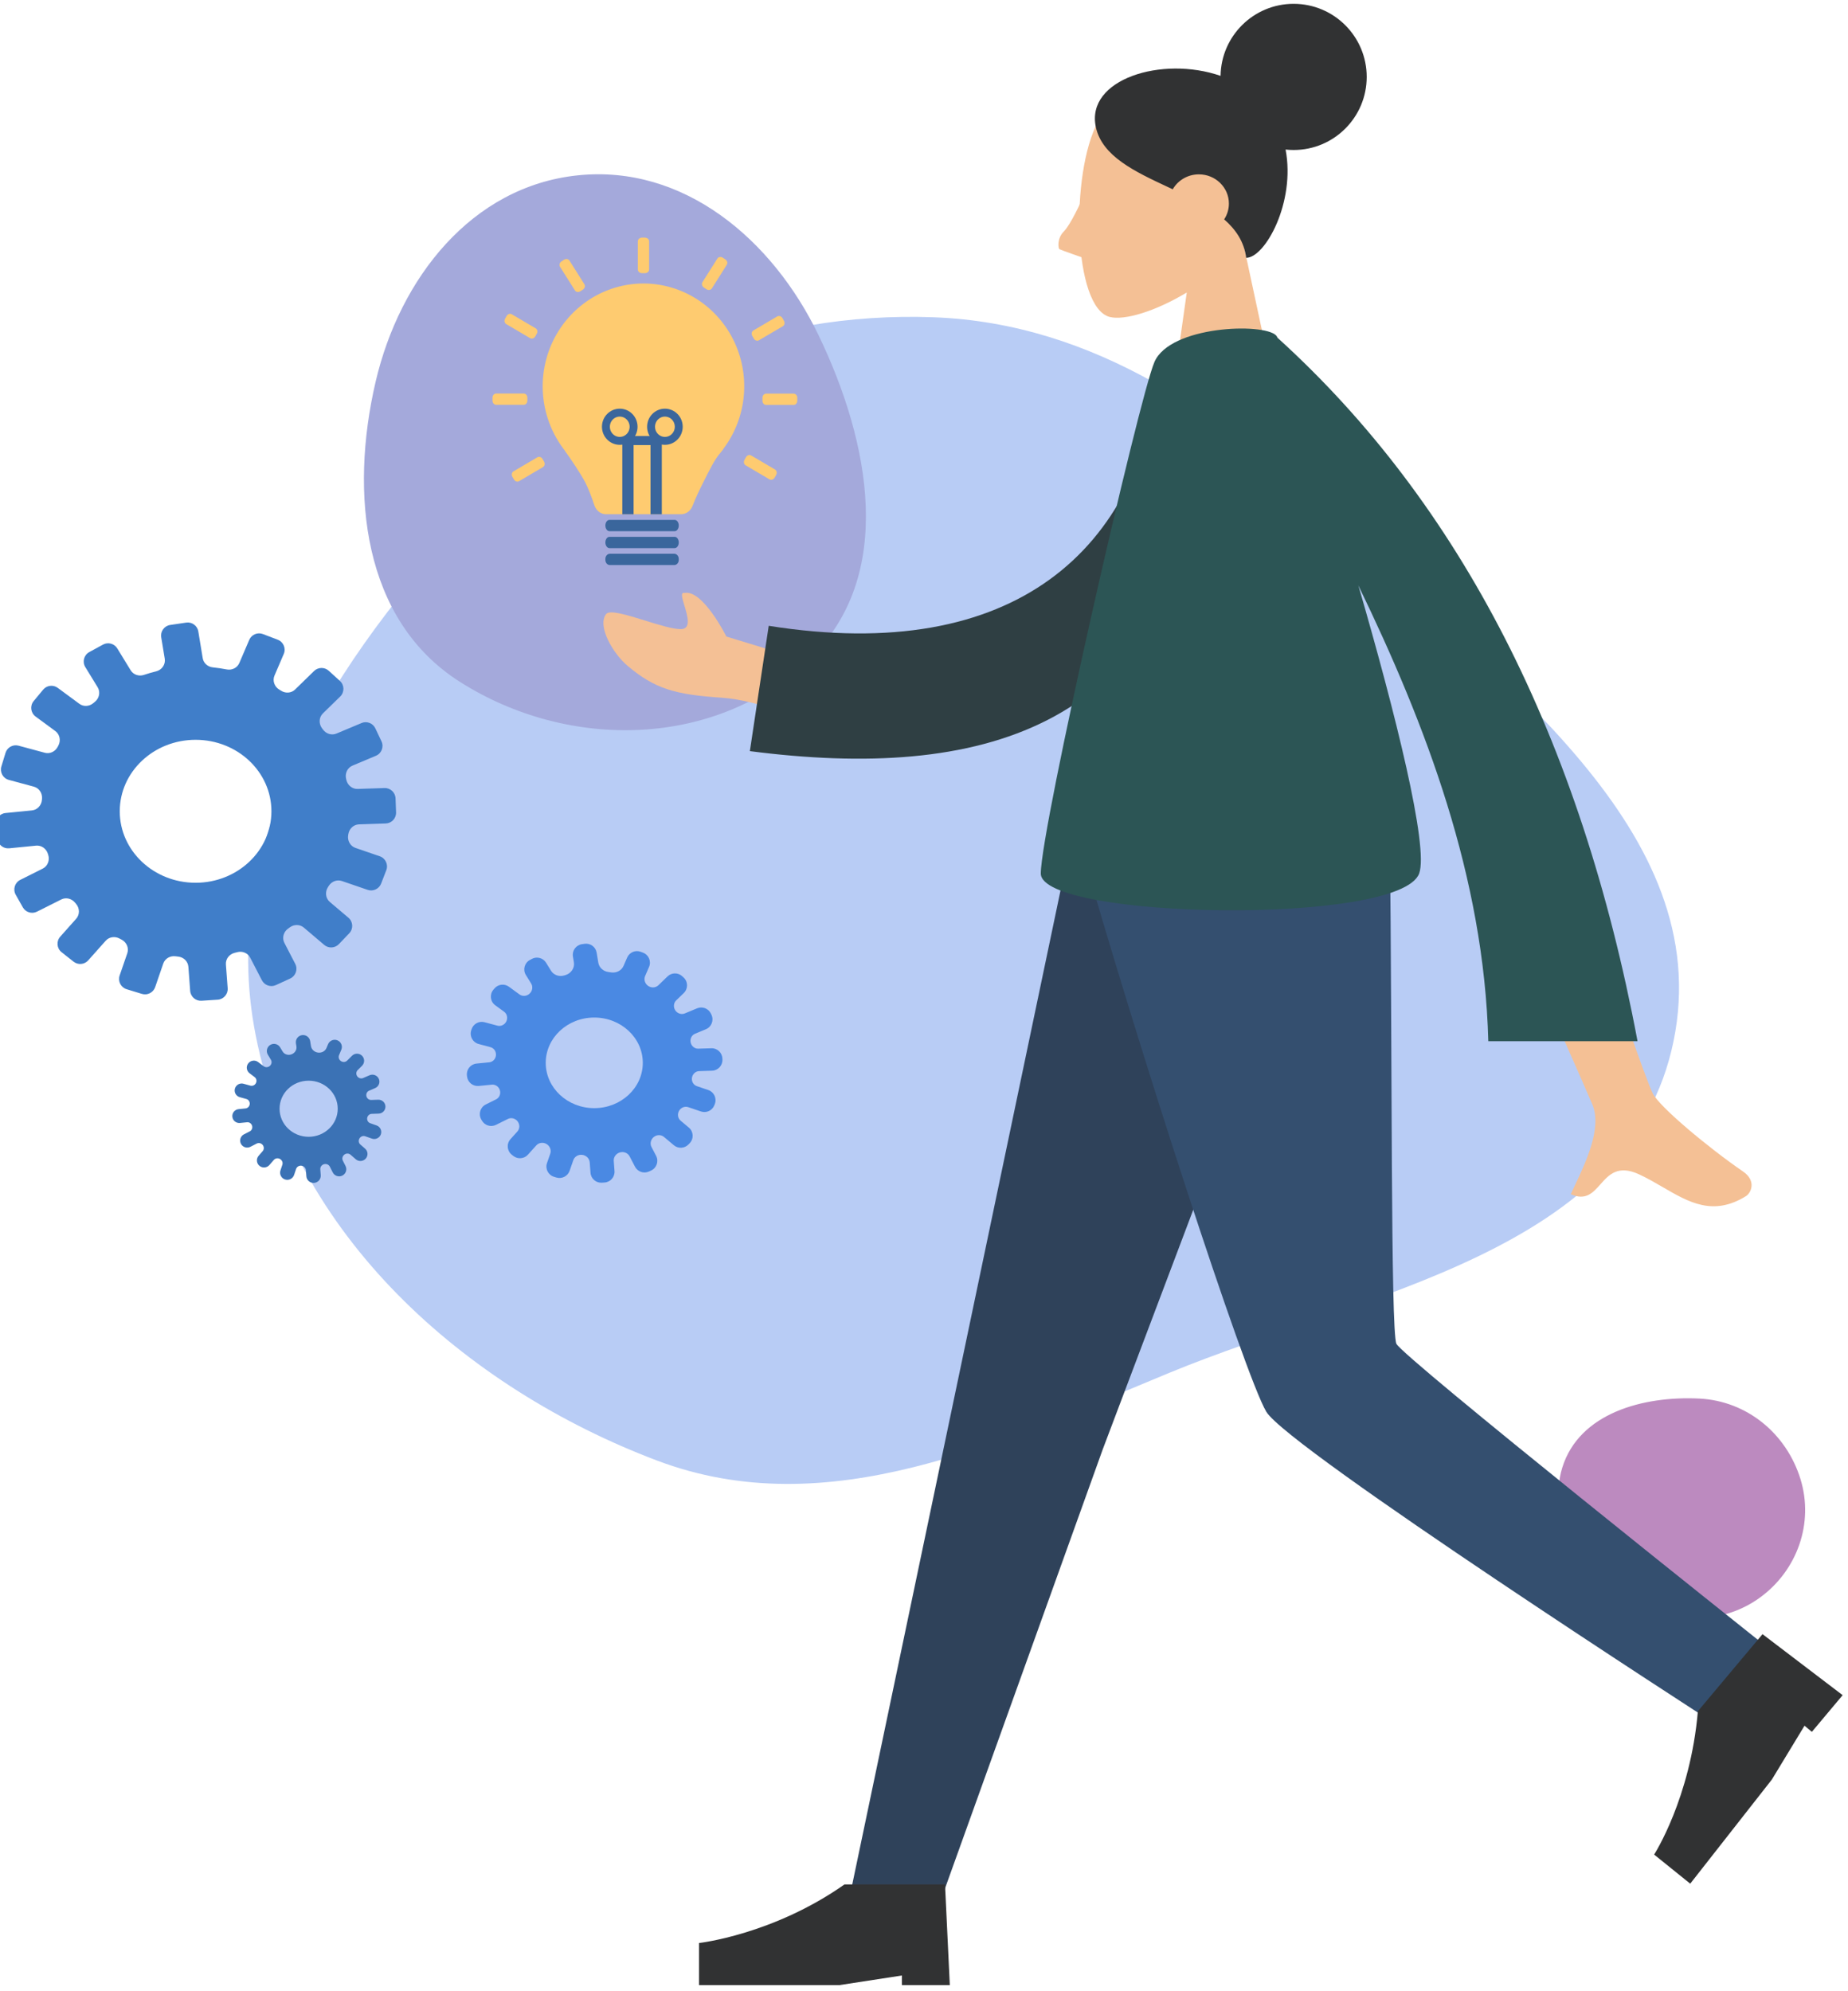 <svg width="350" height="377" viewBox="0 0 350 377" fill="none" xmlns="http://www.w3.org/2000/svg">
<g clip-path="url(#clip0_1725_14702)">
<path fill-rule="evenodd" clip-rule="evenodd" d="M321.834 264.836C311.165 264.311 299.103 267.605 295.894 277.885C292.74 287.989 301.155 297.113 309.96 302.882C317.208 307.63 326.416 307.589 333.405 302.461C340.387 297.339 343.564 288.423 341.006 280.105C338.338 271.43 330.824 265.278 321.834 264.836Z" fill="#BC8ABF"/>
<path fill-rule="evenodd" clip-rule="evenodd" d="M176.822 60.079C144.95 58.904 114.536 70.805 92.097 94.236C65.833 121.662 41.399 156.499 48.131 194.46C55.096 233.738 88.155 262.864 124.43 276.572C156.831 288.814 189.433 273.172 221.474 259.957C258.335 244.753 308.711 237.297 316.957 197.161C325.175 157.162 283.022 128.32 254.292 100.217C232.217 78.623 207.191 61.199 176.822 60.079Z" fill="#B8CCF5"/>
<path fill-rule="evenodd" clip-rule="evenodd" d="M87.045 129.08C107.713 142.246 135.751 141.689 153.374 124.697C169.61 109.042 164.825 83.849 155.046 63.51C146.299 45.315 129.464 31.101 109.386 33.207C89.325 35.311 75.709 52.677 71.134 72.311C66.204 93.462 68.71 117.401 87.045 129.08Z" fill="#A4A9DB"/>
<path fill-rule="evenodd" clip-rule="evenodd" d="M224.767 55.386C218.793 58.986 212.923 60.726 210.167 60.015C203.258 58.234 202.623 32.956 207.969 22.99C213.315 13.025 240.801 8.681 242.187 28.426C242.668 35.279 239.789 41.396 235.538 46.386L243.161 81.916H221.017L224.767 55.386Z" fill="#F4C095"/>
<path d="M200.642 47.182C200.42 47.039 200.148 45.166 201.48 43.832C202.811 42.498 204.83 37.97 204.83 37.97L205.248 48.857C205.248 48.857 200.864 47.325 200.642 47.182Z" fill="#F4C095"/>
<path fill-rule="evenodd" clip-rule="evenodd" d="M243.481 28.32C243.982 28.375 244.491 28.403 245.007 28.403C252.65 28.403 258.846 22.207 258.846 14.563C258.846 6.92 252.65 0.724 245.007 0.724C237.429 0.724 231.274 6.813 231.168 14.366C220.044 10.513 205.61 15.016 207.542 24.048C208.727 29.591 214.913 32.482 221.227 35.434L221.231 35.436C221.524 35.572 221.817 35.709 222.109 35.846C223.082 34.157 224.936 33.016 227.066 33.016C230.203 33.016 232.746 35.495 232.746 38.552C232.746 39.653 232.416 40.679 231.847 41.541C234.07 43.475 235.639 45.803 236.019 48.822C239.602 48.822 245.393 38.302 243.481 28.32Z" fill="#313233"/>
<path fill-rule="evenodd" clip-rule="evenodd" d="M252.452 159.058L208.839 274.488L178.271 359.567H160.84L202.86 159.058H252.452Z" fill="#2F425A"/>
<path fill-rule="evenodd" clip-rule="evenodd" d="M137.571 120.537L150.755 124.56L152.513 136.511C152.513 136.511 143.704 132.591 136.724 132.123C127.824 131.527 124.05 130.449 118.863 126.089C116.088 123.757 113.065 118.542 114.785 116.287C115.444 115.422 118.78 116.458 122.184 117.514C124.777 118.319 127.41 119.137 128.928 119.135C130.971 119.132 130.221 116.655 129.623 114.675C129.193 113.255 128.841 112.091 129.653 112.281C133.134 111.626 137.571 120.537 137.571 120.537ZM313.01 207.033C310.425 201.79 287.81 134.306 287.81 134.306L268.497 134.378C268.497 134.378 300.263 205.864 301.624 209.236C303.391 213.616 300.389 219.98 298.353 224.295C298.038 224.963 297.746 225.582 297.499 226.135C300.324 227.4 301.681 225.872 303.111 224.262C304.727 222.442 306.437 220.517 310.461 222.39C312.016 223.113 313.488 223.969 314.925 224.803C319.891 227.69 324.452 230.342 330.658 226.513C331.641 225.905 332.72 223.621 330.115 221.834C323.625 217.384 314.274 209.596 313.01 207.033Z" fill="#F4C095"/>
<path fill-rule="evenodd" clip-rule="evenodd" d="M229.174 68.119L219.904 69.375C216.073 104.034 192.299 125.918 145.59 118.506L142.019 142.235C185.675 147.878 220.013 138.064 227.859 90.73C229.89 78.477 229.442 78.75 229.174 68.119Z" fill="#2F3F43"/>
<path fill-rule="evenodd" clip-rule="evenodd" d="M263.231 159.058C263.705 198.665 263.362 251.989 264.467 254.457C265.571 256.926 333.18 310.717 333.18 310.717L324.195 325.998C324.195 325.998 243.929 274.222 239.825 267.325C235.722 260.426 215.104 196.948 204.378 159.058H263.231Z" fill="#344F6F"/>
<path fill-rule="evenodd" clip-rule="evenodd" d="M348.985 321L333.81 309.448L321.566 324.043C320.154 340.548 313.281 351.185 313.281 351.185L320.119 356.697L335.575 336.985L341.765 326.783L343.154 327.95L348.985 321Z" fill="#313233"/>
<path fill-rule="evenodd" clip-rule="evenodd" d="M179.888 375.898L178.981 356.845H159.933C146.385 366.372 132.388 367.934 132.388 367.934V375.898H159.026L170.817 374.084V375.898H179.888Z" fill="#313233"/>
<path fill-rule="evenodd" clip-rule="evenodd" d="M197.122 165.409C197.122 174.059 265.128 175.315 268.779 165.409C270.625 160.4 264.29 135.033 257.265 110.857C270.058 137.28 281.055 166.048 281.876 197.163H310.139C299.362 139.809 276.638 95.412 241.968 63.972C241.848 63.741 241.751 63.587 241.679 63.513C239.281 61.083 221.622 61.685 218.648 68.537C215.673 75.39 197.122 156.758 197.122 165.409Z" fill="#2C5555"/>
<path d="M1.739 160.639C0.634 160.749 -0.354 159.949 -0.478 158.845L-0.772 156.2C-0.897 155.077 -0.08 154.068 1.045 153.957L6.047 153.462C7.073 153.36 7.851 152.505 7.939 151.478C7.944 151.409 7.951 151.339 7.957 151.269C8.055 150.23 7.427 149.239 6.419 148.966L1.674 147.685C0.567 147.387 -0.072 146.232 0.261 145.136L1.043 142.569C1.362 141.521 2.455 140.917 3.513 141.202L8.484 142.544C9.446 142.804 10.445 142.324 10.913 141.445C10.956 141.363 11 141.282 11.043 141.201C11.556 140.262 11.342 139.072 10.48 138.438L6.739 135.684C5.8 134.993 5.635 133.653 6.38 132.755L8.171 130.594C8.858 129.766 10.072 129.618 10.937 130.256L15.034 133.276C15.823 133.856 16.909 133.785 17.661 133.156C17.765 133.07 17.87 132.983 17.974 132.897C18.803 132.225 19.05 131.045 18.493 130.136L16.154 126.318C15.547 125.328 15.893 124.031 16.913 123.477L19.509 122.062C20.458 121.546 21.645 121.863 22.21 122.785L24.749 126.931C25.266 127.775 26.316 128.116 27.254 127.801C28.014 127.547 28.787 127.321 29.574 127.127C30.651 126.86 31.384 125.83 31.203 124.737L30.535 120.68C30.35 119.56 31.119 118.507 32.242 118.342L35.262 117.899C36.358 117.738 37.38 118.484 37.559 119.576L38.393 124.632C38.547 125.573 39.339 126.272 40.287 126.371C41.19 126.465 42.08 126.597 42.955 126.767C43.934 126.955 44.935 126.467 45.327 125.55L47.207 121.165C47.635 120.164 48.778 119.68 49.795 120.068L52.602 121.139C53.679 121.55 54.198 122.775 53.743 123.834L51.987 127.931C51.569 128.905 51.976 130.029 52.882 130.579C53.009 130.656 53.135 130.734 53.261 130.812C54.092 131.336 55.182 131.259 55.885 130.573L59.481 127.065C60.25 126.315 61.47 126.295 62.264 127.017L64.379 128.944C65.243 129.73 65.266 131.08 64.431 131.896L61.158 135.089C60.391 135.838 60.346 137.047 60.989 137.905C61.052 137.99 61.116 138.075 61.179 138.16C61.763 138.958 62.811 139.292 63.722 138.91L68.466 136.917C69.467 136.496 70.621 136.938 71.086 137.919L72.248 140.376C72.743 141.421 72.265 142.667 71.2 143.114L66.758 144.98C65.785 145.388 65.297 146.472 65.551 147.496C65.569 147.569 65.588 147.643 65.605 147.716C65.841 148.703 66.716 149.427 67.731 149.394L72.819 149.226C73.936 149.19 74.872 150.063 74.914 151.179L75.012 153.831C75.054 154.954 74.174 155.898 73.052 155.934L67.989 156.103C66.967 156.137 66.138 156.928 65.976 157.938C65.965 158.007 65.954 158.076 65.942 158.145C65.766 159.181 66.327 160.221 67.32 160.562L71.924 162.143C73.013 162.517 73.574 163.72 73.158 164.794L72.183 167.316C71.789 168.332 70.663 168.857 69.632 168.504L64.752 166.831C63.813 166.509 62.787 166.917 62.26 167.758C62.208 167.841 62.156 167.923 62.103 168.007C61.525 168.907 61.656 170.11 62.472 170.802L65.989 173.781C66.88 174.537 66.951 175.887 66.144 176.731L64.183 178.783C63.441 179.559 62.223 179.623 61.404 178.928L57.542 175.651C56.794 175.016 55.705 175.013 54.911 175.591C54.797 175.673 54.684 175.754 54.569 175.836C53.701 176.449 53.372 177.605 53.861 178.549L55.916 182.518C56.448 183.547 56.013 184.811 54.961 185.295L52.25 186.539C51.266 186.991 50.099 186.59 49.601 185.627L47.387 181.347C46.93 180.465 45.903 180.05 44.944 180.303C44.773 180.348 44.603 180.392 44.432 180.434C43.425 180.681 42.708 181.6 42.785 182.634L43.12 187.13C43.203 188.254 42.354 189.231 41.229 189.305L38.174 189.506C37.062 189.579 36.1 188.742 36.017 187.632L35.678 183.073C35.602 182.051 34.775 181.253 33.755 181.144C33.573 181.124 33.393 181.104 33.213 181.081C32.218 180.957 31.248 181.516 30.921 182.464L29.386 186.927C29.029 187.961 27.918 188.527 26.872 188.206L23.982 187.32C22.885 186.983 22.285 185.804 22.658 184.718L24.11 180.509C24.455 179.51 23.97 178.42 23.033 177.935C22.896 177.863 22.76 177.791 22.624 177.718C21.758 177.252 20.674 177.404 20.02 178.138L16.705 181.861C15.991 182.663 14.775 182.77 13.933 182.103L11.665 180.311C10.749 179.587 10.632 178.242 11.408 177.369L14.429 173.978C15.142 173.178 15.102 171.966 14.402 171.156C14.328 171.069 14.254 170.983 14.181 170.897C13.547 170.144 12.483 169.885 11.602 170.326L7.001 172.635C6.034 173.12 4.856 172.761 4.324 171.818L2.976 169.429C2.406 168.419 2.798 167.138 3.833 166.618L8.098 164.48C9.046 164.004 9.459 162.882 9.131 161.874C9.108 161.803 9.086 161.732 9.063 161.661C8.758 160.696 7.84 160.035 6.832 160.135L1.739 160.639ZM37.043 167.163C44.974 167.163 51.405 161.098 51.405 153.627C51.405 146.147 44.974 140.091 37.043 140.091C29.115 140.091 22.68 146.147 22.68 153.627C22.68 161.098 29.114 167.163 37.043 167.163Z" fill="#407EC9"/>
<path d="M90.669 205.637C89.566 205.746 88.579 204.947 88.456 203.845L88.433 203.646C88.307 202.521 89.125 201.51 90.251 201.4L92.661 201.163C93.347 201.096 93.868 200.517 93.93 199.83C93.993 199.133 93.571 198.475 92.894 198.294L90.654 197.695C89.542 197.399 88.9 196.238 89.238 195.138L89.302 194.932C89.623 193.889 90.711 193.287 91.765 193.569L94.208 194.222C94.861 194.397 95.54 194.07 95.863 193.475C96.214 192.83 96.066 192.013 95.472 191.579L93.801 190.362C92.853 189.67 92.687 188.32 93.441 187.42L93.637 187.186C94.323 186.367 95.526 186.22 96.389 186.849L98.376 188.3C98.933 188.706 99.694 188.658 100.229 188.22C100.818 187.737 100.999 186.892 100.598 186.244L99.6 184.632C98.985 183.639 99.334 182.333 100.363 181.778L100.729 181.581C101.675 181.07 102.853 181.386 103.419 182.299L104.36 183.823C104.878 184.66 105.919 184.993 106.864 184.712C106.932 184.693 107 184.673 107.068 184.653C108.137 184.348 108.875 183.32 108.692 182.224L108.51 181.132C108.324 180.011 109.095 178.955 110.22 178.792L110.707 178.721C111.799 178.561 112.819 179.306 112.999 180.396L113.316 182.298C113.473 183.238 114.265 183.931 115.209 184.057C115.383 184.08 115.557 184.106 115.729 184.133C116.71 184.289 117.706 183.808 118.099 182.897L118.778 181.33C119.208 180.335 120.343 179.854 121.357 180.237L121.782 180.398C122.865 180.806 123.387 182.039 122.926 183.101L122.181 184.824C121.877 185.526 122.177 186.341 122.828 186.741C123.425 187.107 124.196 187.05 124.7 186.564L126.425 184.898C127.192 184.156 128.401 184.136 129.193 184.85L129.45 185.082C130.323 185.869 130.347 187.23 129.501 188.048L128.068 189.434C127.531 189.951 127.5 190.795 127.946 191.392C128.353 191.935 129.072 192.166 129.699 191.905L132.027 190.936C133.025 190.521 134.172 190.96 134.638 191.934L134.741 192.152C135.242 193.201 134.762 194.454 133.69 194.9L131.633 195.755C130.975 196.029 130.644 196.758 130.814 197.45C130.976 198.112 131.565 198.601 132.245 198.578L134.722 198.498C135.838 198.462 136.773 199.334 136.816 200.45L136.823 200.646C136.864 201.769 135.986 202.712 134.862 202.75L132.407 202.831C131.724 202.853 131.169 203.389 131.056 204.064C130.94 204.759 131.318 205.452 131.986 205.679L134.143 206.411C135.237 206.784 135.799 207.994 135.379 209.071L135.295 209.286C134.9 210.297 133.78 210.818 132.753 210.469L130.352 209.655C129.711 209.437 129.013 209.713 128.649 210.284C128.25 210.906 128.34 211.74 128.906 212.216L130.462 213.522C131.363 214.278 131.434 215.639 130.617 216.485L130.39 216.721C129.649 217.487 128.441 217.55 127.624 216.865L125.759 215.296C125.227 214.85 124.461 214.846 123.896 215.248C123.275 215.691 123.034 216.523 123.388 217.199L124.262 218.872C124.801 219.904 124.364 221.177 123.304 221.659L122.906 221.84C121.925 222.286 120.766 221.887 120.267 220.932L119.248 218.979C118.911 218.334 118.166 218.029 117.461 218.208C116.72 218.396 116.182 219.074 116.24 219.837L116.383 221.747C116.468 222.872 115.618 223.85 114.492 223.923L113.995 223.956C112.884 224.029 111.922 223.193 111.839 222.083L111.692 220.117C111.634 219.36 111.014 218.77 110.26 218.683C109.525 218.597 108.818 219.01 108.574 219.709L107.881 221.702C107.523 222.731 106.417 223.293 105.374 222.977L104.927 222.841C103.824 222.506 103.222 221.321 103.601 220.233L104.217 218.463C104.469 217.74 104.112 216.947 103.434 216.591C102.809 216.263 102.038 216.374 101.566 216.898L99.987 218.654C99.274 219.447 98.068 219.553 97.228 218.896L96.939 218.669C96.014 217.945 95.895 216.589 96.681 215.714L97.994 214.255C98.495 213.696 98.466 212.844 97.976 212.275C97.532 211.76 96.801 211.583 96.191 211.885L93.935 213.006C92.971 213.485 91.802 213.128 91.269 212.194L91.141 211.969C90.564 210.955 90.957 209.666 92.001 209.147L93.961 208.173C94.603 207.855 94.884 207.099 94.663 206.417C94.454 205.772 93.839 205.327 93.164 205.393L90.669 205.637ZM112.55 209.842C117.627 209.842 121.742 205.998 121.742 201.264C121.742 196.523 117.627 192.684 112.55 192.684C107.477 192.684 103.358 196.523 103.358 201.264C103.358 205.998 107.476 209.842 112.55 209.842Z" fill="#4A89E3"/>
<path d="M45.458 212.65C44.734 212.724 44.086 212.201 44.008 211.481C43.929 210.754 44.459 210.101 45.19 210.027L46.504 209.894C46.934 209.851 47.259 209.489 47.297 209.061C47.335 208.63 47.074 208.224 46.656 208.108L45.414 207.765C44.7 207.568 44.286 206.826 44.497 206.118C44.703 205.428 45.426 205.029 46.122 205.221L47.424 205.581C47.836 205.695 48.266 205.487 48.465 205.11C48.672 204.718 48.583 204.229 48.228 203.962L47.27 203.239C46.667 202.785 46.561 201.925 47.036 201.339C47.49 200.778 48.309 200.678 48.886 201.113L49.938 201.907C50.282 202.166 50.762 202.135 51.092 201.858C51.438 201.567 51.543 201.07 51.311 200.683L50.728 199.709C50.337 199.057 50.565 198.212 51.23 197.842C51.87 197.485 52.679 197.701 53.054 198.328L53.517 199.101C53.842 199.645 54.51 199.864 55.118 199.681C55.783 199.482 56.253 198.841 56.142 198.158L56.048 197.574C55.929 196.828 56.442 196.128 57.192 196.015C57.933 195.904 58.624 196.408 58.743 197.144L58.897 198.101C59.001 198.745 59.554 199.221 60.202 199.318C60.886 199.421 61.569 199.084 61.835 198.449L62.136 197.73C62.421 197.051 63.198 196.722 63.887 196.991C64.597 197.268 64.939 198.072 64.646 198.772L64.21 199.811C64.036 200.227 64.211 200.704 64.594 200.945C64.961 201.177 65.443 201.142 65.751 200.835L66.667 199.92C67.179 199.409 68.007 199.395 68.537 199.888C69.092 200.405 69.107 201.276 68.571 201.811L67.74 202.641C67.424 202.957 67.405 203.457 67.666 203.818C67.918 204.164 68.375 204.311 68.768 204.141L70.002 203.611C70.665 203.326 71.435 203.619 71.737 204.272C72.049 204.948 71.742 205.747 71.056 206.041L69.901 206.538C69.499 206.71 69.296 207.155 69.398 207.58C69.497 207.995 69.867 208.303 70.295 208.289L71.632 208.244C72.362 208.219 72.973 208.787 72.999 209.513C73.026 210.241 72.454 210.852 71.722 210.877L70.39 210.922C69.961 210.937 69.613 211.273 69.544 211.695C69.475 212.123 69.707 212.548 70.118 212.693L71.32 213.115C72.022 213.362 72.383 214.135 72.121 214.828C71.867 215.502 71.118 215.849 70.436 215.61L69.162 215.163C68.758 215.022 68.316 215.198 68.09 215.56C67.856 215.937 67.909 216.435 68.245 216.726L69.142 217.504C69.714 218 69.76 218.869 69.243 219.422C68.75 219.95 67.924 219.993 67.379 219.519L66.39 218.66C66.063 218.377 65.582 218.374 65.233 218.63C64.87 218.896 64.728 219.384 64.932 219.786L65.443 220.797C65.786 221.475 65.5 222.302 64.81 222.627C64.144 222.939 63.349 222.667 63.019 222.012L62.466 220.919C62.267 220.525 61.813 220.339 61.384 220.451C60.947 220.565 60.63 220.965 60.663 221.414L60.745 222.542C60.8 223.294 60.23 223.946 59.475 223.997C58.725 224.047 58.076 223.485 58.021 222.738L57.938 221.593C57.905 221.145 57.538 220.795 57.09 220.742C56.647 220.689 56.22 220.938 56.078 221.359L55.698 222.489C55.462 223.19 54.706 223.574 53.998 223.352C53.271 223.124 52.875 222.347 53.117 221.628L53.475 220.564C53.619 220.136 53.41 219.672 53.012 219.457C52.629 219.25 52.149 219.319 51.864 219.647L51.022 220.614C50.546 221.161 49.719 221.233 49.154 220.777C48.563 220.299 48.487 219.429 48.986 218.857L49.749 217.979C50.043 217.641 50.026 217.137 49.739 216.794C49.464 216.466 49 216.353 48.619 216.548L47.424 217.162C46.782 217.491 45.993 217.251 45.646 216.621C45.285 215.967 45.537 215.145 46.204 214.803L47.311 214.235C47.701 214.035 47.871 213.576 47.74 213.16C47.612 212.753 47.223 212.471 46.798 212.514L45.458 212.65ZM58.455 215.266C61.497 215.266 63.964 212.886 63.964 209.953C63.964 207.017 61.497 204.64 58.455 204.64C55.414 204.64 52.947 207.017 52.947 209.953C52.947 212.885 55.414 215.266 58.455 215.266Z" fill="#3B72B5"/>
<path d="M121.851 53.932C125.416 53.931 128.907 54.961 131.92 56.901C134.935 58.842 137.345 61.614 138.876 64.895C140.407 68.177 140.992 71.834 140.567 75.441C140.141 79.049 138.719 82.459 136.469 85.276L136.309 85.473C135.07 86.984 133.61 88.291 131.978 89.348C132.705 87.923 133.541 86.557 134.476 85.263C134.573 85.127 134.677 84.992 134.793 84.853C134.807 84.837 134.821 84.82 134.834 84.801C136.951 82.288 138.323 79.212 138.788 75.932C139.253 72.653 138.793 69.306 137.459 66.284C136.125 63.262 133.976 60.69 131.259 58.869C128.544 57.048 125.375 56.053 122.125 56.001C118.876 55.949 115.678 56.842 112.908 58.576C110.137 60.309 107.909 62.812 106.482 65.789C105.057 68.767 104.494 72.098 104.858 75.39C105.221 78.683 106.498 81.802 108.539 84.382C108.704 84.608 108.9 84.882 109.119 85.189C109.967 86.409 111.115 88.147 111.824 89.403C108.37 87.182 105.716 83.877 104.264 79.986C102.812 76.096 102.637 71.829 103.767 67.829C104.899 63.829 107.274 60.311 110.535 57.805C113.795 55.298 117.767 53.939 121.851 53.932Z" fill="#FECB70" stroke="#FECB70" stroke-width="0.5"/>
<path d="M107.172 85.205H109.115C109.963 86.426 111.109 88.163 111.819 89.419C111.953 89.652 112.066 89.865 112.161 90.065C112.686 91.153 113.145 92.273 113.536 93.417C113.681 93.826 113.946 94.178 114.294 94.428C114.643 94.678 115.059 94.812 115.485 94.812H127.974C128.384 94.81 128.784 94.684 129.125 94.451C129.467 94.218 129.732 93.888 129.89 93.501C130.449 92.22 131.072 90.97 131.76 89.755L131.974 89.364C132.701 87.939 133.537 86.573 134.47 85.279H136.463L136.305 85.476C134.676 87.508 133.841 89.158 132.769 91.115C132.018 92.453 131.335 93.829 130.724 95.239C130.549 95.665 130.257 96.029 129.88 96.286C129.505 96.543 129.062 96.68 128.609 96.682H114.848C114.379 96.682 113.92 96.535 113.537 96.26C113.153 95.984 112.862 95.595 112.703 95.145C112.273 93.884 111.765 92.651 111.186 91.454C110.349 89.787 108.211 86.61 107.178 85.205H107.172Z" fill="#FECB70" stroke="#FECB70" stroke-width="0.5"/>
<path d="M106.852 84.552H108.857C109.734 85.916 110.918 87.858 111.651 89.262C111.789 89.522 111.907 89.76 112.005 89.984C112.547 91.2 113.02 92.451 113.425 93.73C113.575 94.187 113.848 94.581 114.209 94.86C114.568 95.139 114.997 95.289 115.437 95.29H128.335C128.759 95.287 129.174 95.147 129.525 94.886C129.877 94.626 130.151 94.256 130.315 93.824C130.892 92.393 131.536 90.995 132.245 89.638L132.467 89.201C133.218 87.607 134.08 86.081 135.045 84.635H137.104L136.941 84.855C135.258 87.125 134.394 88.97 133.289 91.157C132.513 92.652 131.807 94.19 131.174 95.766C130.996 96.242 130.694 96.65 130.306 96.936C129.916 97.223 129.461 97.378 128.992 97.379H114.78C114.296 97.38 113.823 97.215 113.425 96.907C113.03 96.6 112.728 96.165 112.564 95.661C112.12 94.252 111.596 92.874 110.997 91.536C110.133 89.673 107.926 86.122 106.858 84.552H106.852Z" fill="#FECB70"/>
<path d="M121.877 90.879C112.43 90.879 104.772 83.073 104.772 73.444C104.772 63.815 112.43 56.009 121.877 56.009C131.323 56.009 138.981 63.815 138.981 73.444C138.981 83.073 131.323 90.879 121.877 90.879Z" fill="#FECB70"/>
<path d="M115.514 94.799H128.003C128.412 94.794 128.809 94.667 129.147 94.434C129.484 94.201 129.747 93.872 129.903 93.488C130.463 92.207 131.087 90.957 131.773 89.742C132.775 87.908 133.553 86.374 135.125 84.449L108.542 84.385C109.493 85.66 111.419 88.544 112.176 90.052C112.7 91.14 113.159 92.26 113.551 93.404C113.696 93.815 113.964 94.17 114.316 94.42C114.667 94.669 115.087 94.802 115.514 94.799Z" fill="#FECB70"/>
<path d="M115.431 98.448H127.776C128.204 98.448 128.552 98.926 128.552 99.515V99.519C128.552 100.108 128.204 100.586 127.776 100.586H115.431C115.002 100.586 114.655 100.108 114.655 99.519V99.515C114.655 98.926 115.002 98.448 115.431 98.448Z" fill="#3A669C"/>
<path d="M115.431 101.655H127.776C128.204 101.655 128.552 102.133 128.552 102.722V102.725C128.552 103.315 128.204 103.793 127.776 103.793H115.431C115.002 103.793 114.655 103.315 114.655 102.725V102.722C114.655 102.133 115.002 101.655 115.431 101.655Z" fill="#3A669C"/>
<path d="M145.732 90.769L141.213 88.109C140.883 87.915 140.789 87.452 141.001 87.076L141.282 86.578C141.496 86.202 141.936 86.054 142.268 86.249L146.785 88.908C147.116 89.103 147.211 89.565 146.998 89.942L146.715 90.439C146.503 90.815 146.063 90.963 145.732 90.769Z" fill="#FECB70"/>
<path d="M97.258 89.252L101.777 86.593C102.108 86.398 102.548 86.546 102.761 86.922L103.043 87.419C103.256 87.796 103.161 88.258 102.832 88.453L98.313 91.112C97.982 91.306 97.542 91.159 97.329 90.782L97.047 90.285C96.834 89.909 96.928 89.446 97.258 89.252Z" fill="#FECB70"/>
<path d="M142.69 62.576L147.209 59.916C147.538 59.722 147.98 59.87 148.192 60.246L148.473 60.743C148.687 61.119 148.593 61.582 148.262 61.777L143.743 64.436C143.413 64.63 142.972 64.483 142.759 64.106L142.477 63.609C142.264 63.233 142.359 62.77 142.69 62.576Z" fill="#FECB70"/>
<path d="M145.092 74.539H150.309C150.691 74.539 151 74.889 151 75.322V75.893C151 76.326 150.691 76.677 150.309 76.677H145.092C144.71 76.677 144.401 76.326 144.401 75.893V75.322C144.401 74.889 144.71 74.539 145.092 74.539Z" fill="#FECB70"/>
<path d="M93.97 74.516H99.188C99.569 74.516 99.878 74.867 99.878 75.3V75.871C99.878 76.303 99.569 76.654 99.188 76.654H93.97C93.589 76.654 93.28 76.303 93.28 75.871V75.3C93.28 74.867 93.589 74.516 93.97 74.516Z" fill="#FECB70"/>
<path d="M107.853 49.347L110.677 53.819C110.884 54.146 110.757 54.604 110.396 54.841L109.919 55.155C109.558 55.392 109.097 55.319 108.891 54.992L106.065 50.52C105.86 50.193 105.985 49.736 106.347 49.498L106.825 49.185C107.186 48.948 107.647 49.02 107.853 49.347Z" fill="#FECB70"/>
<path d="M137.652 50.135L134.828 54.607C134.621 54.934 134.159 55.007 133.798 54.769L133.32 54.456C132.959 54.218 132.833 53.761 133.04 53.434L135.864 48.962C136.07 48.635 136.531 48.562 136.892 48.8L137.369 49.113C137.732 49.351 137.858 49.808 137.652 50.135Z" fill="#FECB70"/>
<path d="M122.938 45.704V51.023C122.938 51.411 122.587 51.727 122.154 51.727H121.583C121.151 51.727 120.799 51.411 120.799 51.023V45.704C120.799 45.315 121.151 45 121.583 45H122.154C122.587 45 122.938 45.315 122.938 45.704Z" fill="#FECB70"/>
<path d="M100.394 64.032L95.877 61.372C95.546 61.178 95.451 60.715 95.664 60.339L95.946 59.842C96.159 59.465 96.599 59.318 96.93 59.512L101.449 62.171C101.778 62.366 101.873 62.828 101.66 63.205L101.38 63.702C101.165 64.078 100.725 64.226 100.394 64.032Z" fill="#FECB70"/>
<path d="M115.499 104.862H127.709C128.174 104.862 128.552 105.302 128.552 105.843V106.02C128.552 106.562 128.174 107 127.709 107H115.499C115.033 107 114.655 106.562 114.655 106.02V105.843C114.655 105.302 115.033 104.862 115.499 104.862Z" fill="#3A669C"/>
<path d="M125.345 83.357V97.38H124.295H124.255H123.207V83.357C123.207 82.836 123.675 82.414 124.255 82.414H124.295C124.875 82.414 125.345 82.836 125.345 83.357Z" fill="#3A669C"/>
<path d="M119.999 83.346V97.38H118.946H118.914H117.861V83.346C117.861 82.831 118.332 82.414 118.914 82.414H118.946C119.528 82.414 119.999 82.831 119.999 83.346Z" fill="#3A669C"/>
<path d="M118.923 82.559H124.336C124.62 82.559 124.849 82.94 124.849 83.41V83.424C124.849 83.894 124.62 84.276 124.336 84.276H118.923C118.639 84.276 118.41 83.894 118.41 83.424V83.41C118.41 82.94 118.639 82.559 118.923 82.559Z" fill="#3A669C"/>
<path d="M125.93 83.483C124.483 83.483 123.308 82.286 123.308 80.81C123.308 79.334 124.483 78.138 125.93 78.138C127.378 78.138 128.552 79.334 128.552 80.81C128.552 82.286 127.378 83.483 125.93 83.483Z" stroke="#3A669C" stroke-width="1.5"/>
<path d="M117.377 83.483C115.929 83.483 114.755 82.286 114.755 80.81C114.755 79.334 115.929 78.138 117.377 78.138C118.824 78.138 119.999 79.334 119.999 80.81C119.999 82.286 118.824 83.483 117.377 83.483Z" stroke="#3A669C" stroke-width="1.5"/>
</g>
<defs>
<clipPath id="clip0_1725_14702">
<rect width="350" height="376.377" fill="white" transform="matrix(-1 0 0 1 350 0)"/>
</clipPath>
</defs>
</svg>
